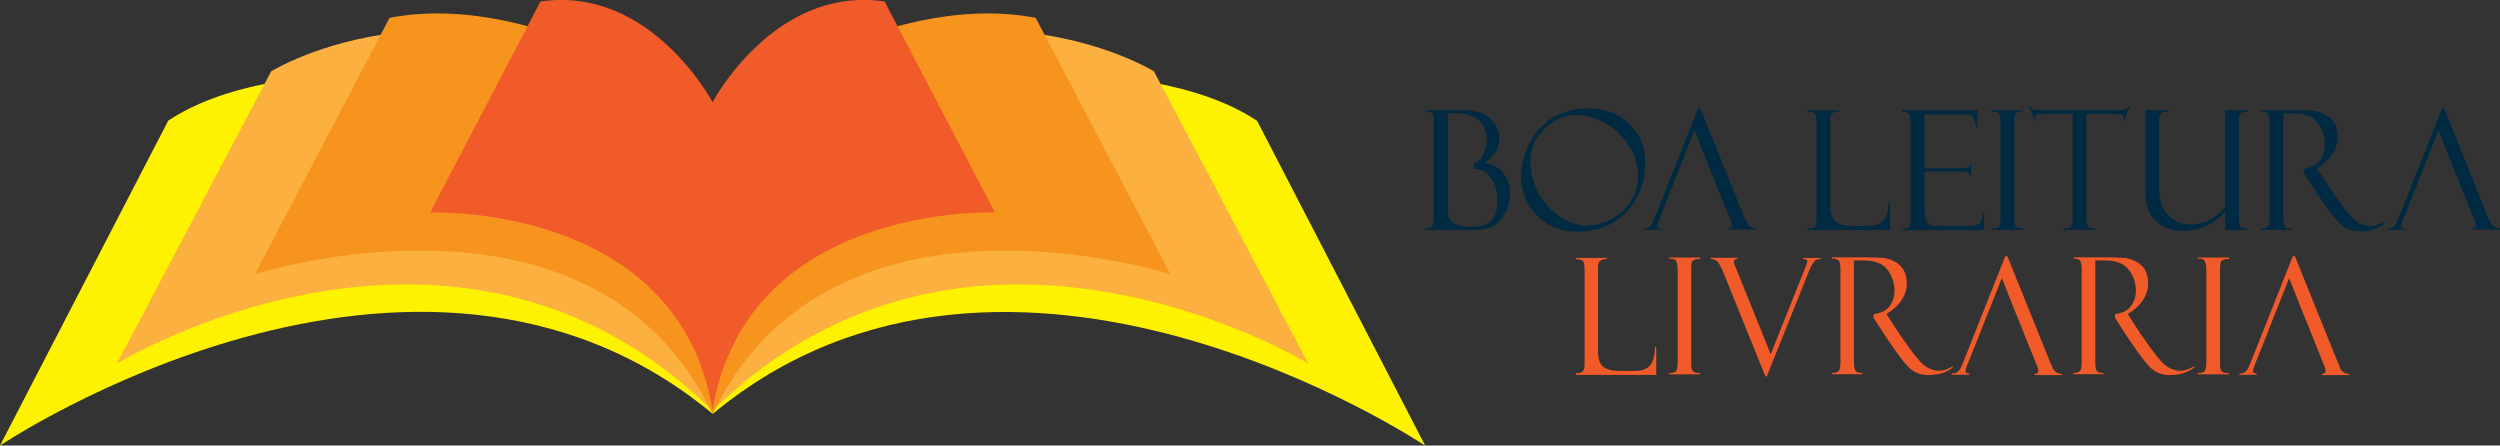 <?xml version="1.0" encoding="UTF-8"?>
<svg id="Layer_2" xmlns="http://www.w3.org/2000/svg" viewBox="0 0 168.83 30.09">
  <rect x="0" y="0" width="168.83" height="30.09" fill="#333333" stroke="none"/>
  <defs>
    <style>
      .cls-1 {
        fill: #002a41;
      }

      .cls-2 {
        fill: #f7941d;
      }

      .cls-3 {
        fill: #f15a29;
      }

      .cls-4 {
        fill: #fbb040;
      }

      .cls-5 {
        fill: #fff200;
      }
    </style>
  </defs>
  <g id="Layer_1-2" data-name="Layer_1">
    <g>
      <path class="cls-5" d="M11.35,8.17L0,30.09s28.01-18.8,48.12-2.15l-.07-20.13s-26.2-6.65-36.71.35Z"/>
      <path class="cls-5" d="M84.9,8.17l11.35,21.93s-28.02-18.8-48.12-2.15l.07-20.13s26.2-6.65,36.71.35Z"/>
      <path class="cls-4" d="M48.12,27.73C30.7,10.63,7.9,24.55,7.9,24.55L18.31,4.82s13.07-8.14,29.82,3.35v19.56Z"/>
      <path class="cls-2" d="M26.31,1.2l-9.1,17.32s22.91-7.34,30.91,9.43V7.89S36.83-.77,26.31,1.2Z"/>
      <path class="cls-4" d="M48.12,27.73c17.43-17.1,40.23-3.18,40.23-3.18l-10.42-19.73s-13.06-8.14-29.81,3.35v19.56Z"/>
      <path class="cls-2" d="M69.94,1.2l9.1,17.32s-22.91-7.34-30.91,9.43V7.89S59.41-.77,69.94,1.2Z"/>
      <path class="cls-3" d="M59.74.1c-7.45-1.1-11.62,6.8-11.62,6.8,0,0-4.17-7.89-11.62-6.8l-7.45,14.25s16.77-.66,19.07,13.37c2.3-14.03,19.07-13.37,19.07-13.37L59.74.1Z"/>
      <g>
        <path class="cls-1" d="M107.25,7.32c1.13,0,2.06.34,2.78,1.03.72.69,1.08,1.55,1.08,2.58,0,1.33-.42,2.45-1.25,3.35-.83.91-1.94,1.36-3.32,1.36-1.12,0-2.04-.36-2.75-1.1-.71-.73-1.07-1.61-1.07-2.63,0-.69.17-1.4.52-2.13.34-.73.86-1.32,1.55-1.78s1.51-.69,2.46-.69ZM107.22,15.23c.56,0,1.1-.15,1.65-.45.54-.3.97-.71,1.28-1.23.31-.52.47-1.06.47-1.61,0-.79-.21-1.5-.63-2.14-.42-.64-.96-1.14-1.63-1.5-.67-.36-1.28-.54-1.85-.54-.8,0-1.53.3-2.18.91-.65.6-.98,1.35-.98,2.25,0,1.15.4,2.15,1.2,3.02.8.87,1.69,1.3,2.68,1.3Z"/>
        <path class="cls-1" d="M122.07,15.53v-.08c.25,0,.42-.05.49-.14.07-.09.11-.26.11-.49v-6.61c0-.23-.03-.4-.09-.51s-.23-.16-.53-.17v-.08h2.17v.08c-.2,0-.34.03-.42.08-.08.05-.13.11-.16.18-.03.07-.04.23-.04.47v5.67c0,.49.12.83.35,1.03.23.2.63.3,1.2.3h.99c.47,0,.82-.12,1.04-.35.22-.23.34-.67.37-1.32h.08v1.94h-5.57Z"/>
        <path class="cls-1" d="M128.46,7.54v-.09h5.08v1.12h-.08c-.11-.41-.2-.66-.28-.73-.08-.08-.26-.11-.55-.11h-2.67v3.63h2.48c.24,0,.4-.02.47-.07.06-.05.1-.11.11-.2h.08v.76h-.08c-.02-.11-.06-.18-.13-.21-.07-.04-.19-.06-.38-.06h-2.54v2.5c0,.38.04.65.11.82.07.17.18.27.33.31.15.04.38.06.69.06h1.42c.45,0,.74-.01.87-.04.12-.03.23-.09.32-.19.09-.09.15-.29.2-.61h.08v1.11h-5.53v-.08c.19-.01.33-.05.42-.11.1-.06.15-.22.15-.47v-6.53c0-.29-.03-.5-.08-.62-.05-.12-.22-.18-.49-.18Z"/>
        <path class="cls-1" d="M136.66,7.44v.08c-.11-.01-.23,0-.36.05-.13.04-.21.11-.23.19-.02.08-.04.28-.04.6v6.2c0,.34.01.54.04.62.03.08.08.14.16.19.08.05.22.08.42.08v.08h-2.16v-.08c.27,0,.44-.05.51-.16.06-.1.1-.34.1-.71v-6.14c0-.38-.04-.64-.11-.75-.07-.12-.24-.17-.5-.16v-.08h2.16Z"/>
        <path class="cls-1" d="M143.83,7.16l-.38.98h-.08c.01-.06.02-.14.02-.24,0-.08-.03-.14-.09-.16-.06-.02-.16-.04-.29-.04h-2.11v6.92c0,.28.02.48.07.58.05.1.11.17.19.2.08.03.2.04.38.04v.08h-2.19v-.08c.27-.02.45-.07.51-.16.07-.09.11-.27.11-.55v-7.03h-2.02c-.2,0-.34.01-.4.04-.06.02-.09.08-.09.18,0,.05.02.12.04.22h-.08l-.38-.98h.08c.07.13.13.21.19.24.06.03.2.04.42.04h5.36c.21,0,.37-.01.46-.04.09-.03.16-.11.2-.24h.08Z"/>
        <path class="cls-1" d="M101.56,11.71c-.3-.38-.74-.62-1.32-.72.67-.4,1.01-.94,1.01-1.62,0-.35-.08-.66-.25-.93-.17-.27-.37-.48-.6-.63-.23-.14-.48-.24-.73-.29-.26-.05-.69-.08-1.31-.08h-2.1v.08c.16,0,.29.03.38.08.09.05.15.13.16.24.02.11.02.3.02.6v6.09c0,.41-.04.67-.1.77-.07.1-.23.15-.48.15v.08h3.12c.59,0,1.05-.07,1.37-.21.33-.14.62-.41.87-.83.25-.42.38-.88.38-1.39,0-.54-.15-1.01-.44-1.39ZM100.73,14.88c-.26.29-.7.44-1.33.44-.41,0-.72-.04-.93-.11-.22-.07-.37-.17-.47-.28-.1-.12-.16-.23-.19-.33-.03-.11-.04-.34-.04-.69v-6.28h.21c.63,0,1.11.07,1.43.21.33.14.57.35.74.62.17.27.25.61.25,1.02,0,.38-.11.75-.33,1.14-.12.2-.3.35-.54.44v.34c.19.02.35.04.46.07.29.08.55.31.78.68.23.37.35.86.35,1.45s-.13,1-.39,1.29Z"/>
        <path class="cls-1" d="M117.93,14.98c-.15-.31-.22-.48-.22-.52l-2.88-7.14h-.15l-2.93,7.39c-.13.33-.25.53-.36.61-.11.08-.25.12-.41.12v.08h1.2v-.08c-.18,0-.27-.06-.27-.18,0-.05.04-.19.13-.41l.82-2.06h0l.48-1.22h0l1.09-2.76.93,2.34h0l.26.64h0l1.16,2.87s0,.02.02.05c0,.03.02.06.04.07.08.2.13.35.13.44,0,.13-.09.2-.26.2v.08h1.89v-.08c-.3,0-.53-.16-.67-.47Z"/>
        <path class="cls-1" d="M161.05,14.96c-.35.21-.66.31-.94.31s-.56-.08-.85-.24c-.29-.16-.71-.62-1.24-1.36-.54-.74-.87-1.22-.99-1.44l-.57-.88c.45-.26.8-.57,1.04-.94.25-.37.37-.76.37-1.17,0-.36-.07-.66-.21-.91-.14-.25-.35-.44-.62-.59-.27-.15-.54-.23-.8-.25-.26-.03-.68-.04-1.26-.04h-2.29v.08c.28,0,.44.07.5.21.05.14.08.31.08.52v6.42c0,.3-.03.5-.1.6-.06.1-.23.15-.49.17v.08h2.08v-.08c-.25,0-.41-.05-.47-.16-.06-.11-.1-.29-.1-.54v-7.09h.67c.8,0,1.36.22,1.67.67.32.45.47.92.47,1.41s-.16.93-.48,1.24c-.23.22-.55.36-.95.43v.25l.8,1.24s0,.01,0,.02c.84,1.24,1.42,2,1.76,2.28.34.28.74.42,1.21.42.7,0,1.27-.18,1.71-.54l-.03-.11Z"/>
        <path class="cls-1" d="M168.16,14.98c-.15-.31-.22-.48-.22-.52l-2.88-7.14h-.14l-2.93,7.39c-.13.33-.25.53-.36.61-.11.08-.24.12-.41.12v.08h1.2v-.08c-.18,0-.27-.06-.27-.18,0-.05.04-.19.13-.41l.82-2.06h0l.48-1.22h0l1.09-2.76.93,2.34h0l.26.64h0l1.16,2.87s0,.02.02.05c0,.03.02.06.04.07.08.2.13.35.13.44,0,.13-.09.2-.26.2v.08h1.89v-.08c-.3,0-.53-.16-.68-.47Z"/>
        <path class="cls-1" d="M151.3,7.66c.07-.07.23-.12.5-.13v-.08h-1.53v4.75h0v1.79c-.68.79-1.45,1.18-2.32,1.18-.56,0-1.05-.2-1.49-.6-.44-.4-.65-1.06-.65-1.99v-4.44c0-.27.05-.43.14-.51.09-.07.25-.11.48-.11v-.08h-1.55v5.6c0,.79.23,1.42.7,1.87.47.45,1.1.68,1.91.68,1.08,0,2.01-.43,2.78-1.3v1.25h1.53v-.08c-.19,0-.32-.03-.4-.08-.08-.05-.13-.12-.16-.2-.03-.08-.04-.25-.04-.51v-6.58c0-.2.03-.35.1-.42Z"/>
      </g>
      <g>
        <path class="cls-3" d="M106.42,25.29v-.08c.25,0,.41-.04.48-.14.07-.09.11-.25.11-.47v-6.45c0-.23-.03-.4-.09-.49-.06-.1-.23-.16-.51-.16v-.08h2.11v.08c-.2,0-.33.02-.41.08-.08.05-.13.11-.15.18-.03.07-.04.22-.04.46v5.54c0,.47.11.81.34,1,.23.19.62.29,1.17.29h.96c.46,0,.8-.12,1.02-.34.22-.23.34-.66.36-1.29h.08v1.9h-5.43Z"/>
        <path class="cls-3" d="M114.81,17.41v.08c-.1-.01-.22,0-.35.04-.12.05-.2.11-.22.19-.02.08-.03.27-.03.58v6.05c0,.33.01.53.04.6.03.07.08.13.16.18.08.05.21.07.41.07v.08h-2.11v-.08c.27,0,.43-.05.49-.15.07-.1.1-.33.1-.7v-5.99c0-.37-.04-.62-.11-.74-.07-.12-.23-.17-.48-.15v-.08h2.11Z"/>
        <path class="cls-3" d="M119.32,25.42h-.1l-2.81-6.95c-.2-.49-.36-.77-.49-.86-.13-.08-.26-.12-.4-.12v-.08h1.82v.08c-.16-.01-.24.05-.24.19,0,.05,0,.11.03.17l2.45,6.07,2.42-6.06c.03-.08.05-.15.05-.2,0-.12-.09-.18-.28-.16v-.08h1.18v.08c-.08,0-.17,0-.26.03-.09.02-.18.12-.28.28-.1.16-.15.25-.15.26l-2.95,7.36Z"/>
        <path class="cls-3" d="M150.53,17.41v.08c-.1-.01-.22,0-.35.04-.13.05-.2.11-.22.19-.02.08-.04.27-.04.58v6.05c0,.33.01.53.04.6.02.07.08.13.15.18.08.05.21.07.41.07v.08h-2.11v-.08c.27,0,.43-.05.49-.15.06-.1.1-.33.1-.7v-5.99c0-.37-.03-.62-.11-.74-.07-.12-.23-.17-.48-.15v-.08h2.11Z"/>
        <path class="cls-3" d="M131.87,24.74c-.34.2-.65.3-.91.3s-.55-.08-.83-.24c-.28-.16-.69-.6-1.21-1.33-.52-.72-.84-1.19-.97-1.41l-.56-.86c.44-.25.78-.56,1.02-.92.24-.36.36-.75.36-1.14,0-.35-.07-.64-.2-.89-.14-.24-.34-.43-.6-.58-.27-.14-.53-.22-.78-.25-.25-.02-.66-.04-1.23-.04h-2.24v.08c.27,0,.43.07.49.2.05.13.08.3.08.51v6.27c0,.29-.03.49-.1.59-.06.1-.22.15-.47.16v.08h2.04v-.08c-.25,0-.4-.05-.46-.16-.06-.11-.1-.28-.1-.52v-1.47h0v-2.54h0v-2.91h.65c.78,0,1.32.22,1.63.65.31.43.46.89.46,1.38s-.16.9-.47,1.21c-.22.21-.55.33-.94.39v.25h0l.79,1.22s0,.01.01.02c.81,1.21,1.38,1.96,1.71,2.22.33.27.72.4,1.17.4.69,0,1.24-.17,1.67-.52l-.03-.11Z"/>
        <path class="cls-3" d="M138.59,24.76c-.15-.3-.22-.47-.22-.5l-2.81-6.96h-.14l-2.86,7.21c-.13.32-.24.52-.35.6-.11.08-.24.12-.4.12v.08h1.18v-.08c-.17,0-.26-.06-.26-.18,0-.05.04-.18.12-.39l.84-2.1.43-1.1h0l.24-.59.02-.04h0l.81-2.05.81,2.05h0l.35.86h0l.25.61v.02h0l.88,2.18s0,.02.01.05c.01.03.02.06.04.07.08.2.12.34.12.43,0,.13-.08.2-.25.2v.08h1.84v-.08c-.29,0-.51-.15-.66-.45Z"/>
        <path class="cls-3" d="M148.16,24.74c-.34.2-.64.3-.91.3s-.54-.08-.83-.24c-.29-.16-.69-.6-1.21-1.33-.52-.72-.84-1.19-.97-1.41l-.55-.86c.44-.25.78-.56,1.02-.92.24-.36.36-.75.36-1.14,0-.35-.07-.64-.2-.89-.13-.24-.34-.43-.6-.58-.27-.14-.53-.22-.78-.25-.25-.02-.66-.04-1.23-.04h-2.24v.08c.27,0,.43.07.48.2.06.13.08.3.08.51v6.27c0,.29-.03.49-.09.59-.06.1-.22.15-.47.16v.08h2.03v-.08c-.24,0-.4-.05-.46-.16-.06-.11-.09-.28-.09-.52v-1.47h0v-2.54h0v-2.91h.65c.78,0,1.32.22,1.63.65.31.43.46.89.46,1.38s-.16.9-.47,1.21c-.22.21-.55.33-.94.39v.25h0l.79,1.22s0,.01.01.02c.81,1.21,1.38,1.96,1.71,2.22.33.27.72.4,1.18.4.68,0,1.24-.17,1.67-.52l-.03-.11Z"/>
        <path class="cls-3" d="M158.01,24.76c-.14-.3-.22-.47-.22-.5l-2.81-6.96h-.14l-2.86,7.21c-.13.32-.25.52-.35.6-.11.08-.24.12-.4.12v.08h1.17v-.08c-.17,0-.26-.06-.26-.18,0-.05.04-.18.12-.39l.84-2.1.43-1.1h0l.23-.59.02-.04h0l.81-2.05.81,2.05h0l.35.86h0l.25.61v.02h0l.88,2.18s0,.02.01.05c.01.03.02.06.04.07.08.2.12.34.12.43,0,.13-.08.2-.25.2v.08h1.84v-.08c-.29,0-.51-.15-.66-.45Z"/>
      </g>
    </g>
  </g>
</svg>